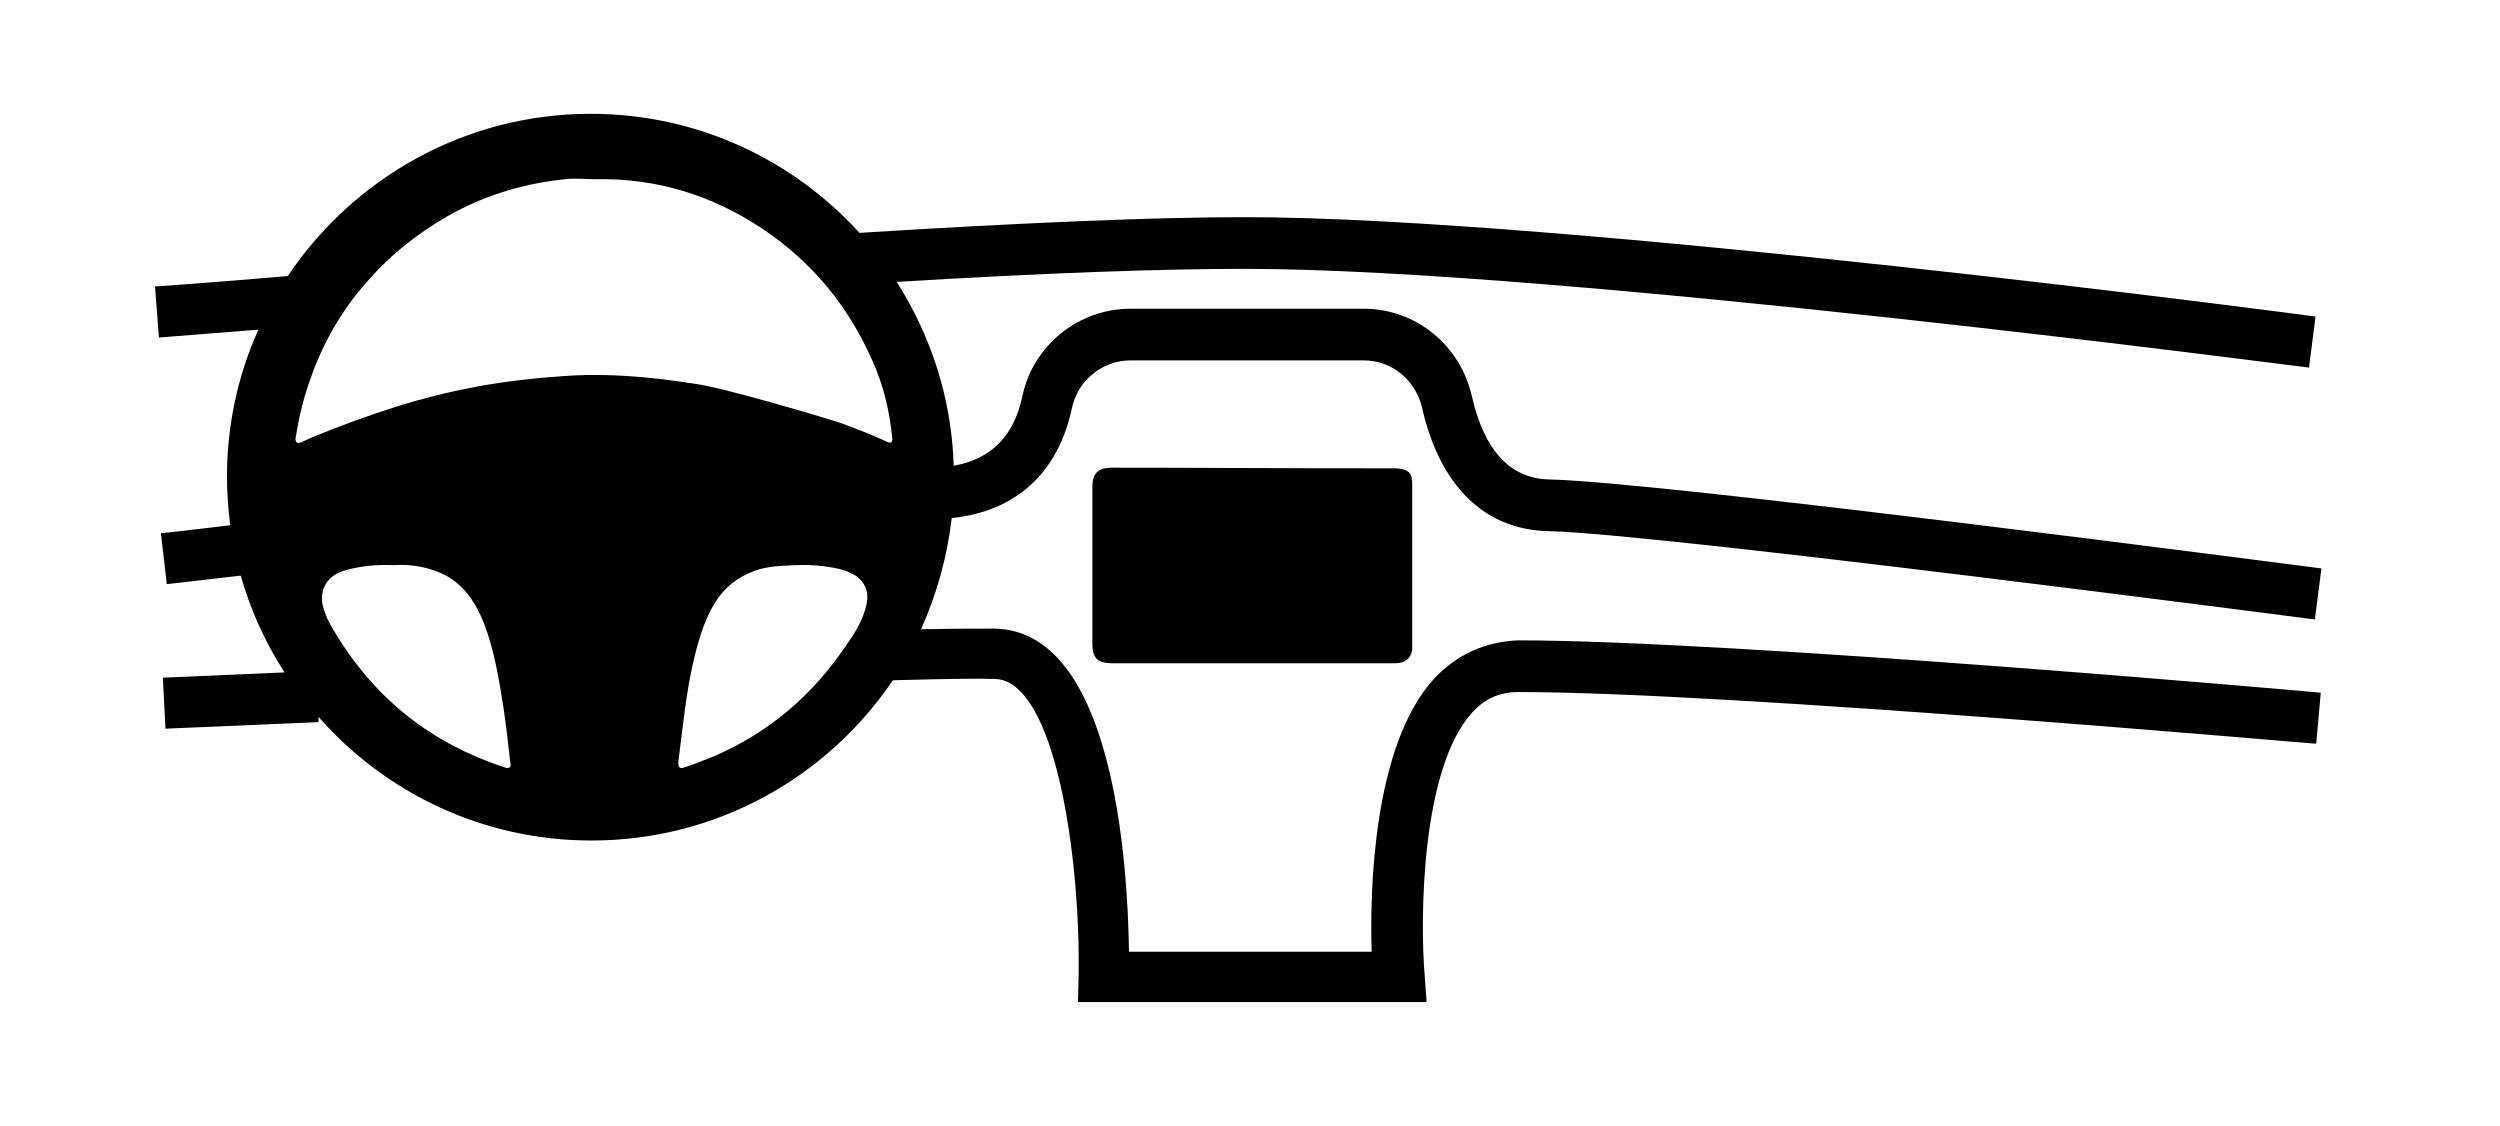 <?xml version="1.0" encoding="utf-8"?>
<!-- Generator: Adobe Illustrator 27.6.1, SVG Export Plug-In . SVG Version: 6.00 Build 0)  -->
<svg version="1.1" id="Layer_1" xmlns="http://www.w3.org/2000/svg" xmlns:xlink="http://www.w3.org/1999/xlink" x="0px" y="0px"
	 viewBox="0 0 382.2 172.2" style="enable-background:new 0 0 382.2 172.2;" xml:space="preserve">
<g>
	<path d="M213.4,71.6c-19.7,0-28.9-0.1-43.5-0.1c-2,0-2.9,0.9-2.9,2.9c0,7.9,0,16.1,0,24c0,2.2,0.8,3,3,3c7.1,0,36,0,43.3,0
		c1.6,0,2.6-0.9,2.6-2.4c0-8.4,0-16.7,0-25.1C215.9,72.4,215.4,71.7,213.4,71.6z"/>
	<path d="M219.3,103.7c-9.4,10.2-9.9,32.5-9.6,41.8h-37.1c-0.2-13.8-2.4-49-20.5-49.4c-2.2,0-6,0-11.3,0.1c2.4-5.3,4-11,4.7-17
		c9.8-1,16.3-6.9,18.4-16.9c0.9-4.1,4.6-7.2,8.9-7.2h35.7c4.3,0,7.9,3,8.9,7.2c2.7,12,9.6,18.7,19.3,18.9
		c17,0.4,116.2,13.4,117.2,13.5l1-7.8c-4.1-0.5-100.6-13.2-118-13.6c-6-0.1-10-4.4-11.9-12.8c-1.8-7.8-8.6-13.3-16.5-13.3h-35.7
		c-7.9,0-14.9,5.6-16.5,13.4c-1.3,6.1-4.8,9.6-10.5,10.6c-0.3-10.3-3.5-19.9-8.7-28.1c22.9-1.4,40.8-2,53.2-2
		c48.2,0,161.5,15,162.7,15.1l1-7.8c-1.1-0.2-115-15.2-163.7-15.2c-13.4,0-33.3,0.8-58.9,2.4c-10.2-11.2-24.8-18.2-41.1-18.2
		c-19.3,0-36.3,9.9-46.3,24.8c-11.5,1-20.3,1.6-20.3,1.6l0.6,7.8c0,0,6.3-0.5,15.2-1.2c-3.1,6.9-4.8,14.5-4.8,22.5
		c0,2.5,0.2,5,0.5,7.4c-6,0.7-9.9,1.2-10.6,1.2l0.9,7.8c0.2,0,4.4-0.5,11.3-1.3c1.5,5.3,3.8,10.3,6.7,14.8
		c-11.2,0.5-18.6,0.8-18.6,0.8l0.4,7.8c0,0,9.5-0.4,23.4-1l0-0.8c10.2,11.6,25.1,18.9,41.7,18.9c19.2,0,36.1-9.7,46.1-24.5
		c7.6-0.2,12.9-0.3,15.6-0.2c9.2,0.2,13.1,27.2,12.8,45.4l-0.1,4h49.1l4.2,0l-0.3-4.2c-0.7-8.2-0.6-31.5,7.3-40.1
		c1.9-2.1,4.2-3.1,7-3.1c32.4,0,121.2,7.9,122,7.9l0.7-7.8c-0.9-0.1-90-8-122.7-8C227.1,98.1,222.8,100,219.3,103.7z M56,43.2
		c3.8-4.4,8.4-8,13.6-10.8c5.3-2.8,10.9-4.4,16.8-5c1.5-0.2,3.1,0,4.6,0c9.3-0.2,17.8,2.4,25.6,7.6c7.6,5.1,13.1,11.8,16.8,20.2
		c1.7,3.8,2.6,7.7,3,11.7c0.1,0.8-0.2,1-1.1,0.5c-2.2-1-4.5-1.9-6.7-2.7c-2-0.7-17.8-5.4-22.2-6c-2.1-0.3-11.3-1.9-20.3-1.2
		c-4.4,0.3-8.8,0.8-13.2,1.6c-4.2,0.8-8.3,1.8-12.4,3.1c-4.4,1.4-8.8,3-13.1,4.8c-0.4,0.2-0.9,0.4-1.3,0.6c-0.7,0.3-1,0-0.9-0.7
		c0.5-3.1,1.2-6.1,2.3-9.1C49.4,52.4,52.2,47.5,56,43.2z M77.1,117.3C66.1,113.7,57.5,107,51.4,97c-0.6-1-1.3-2.1-1.7-3.3
		c-1.3-3.2,0.1-5.8,3.4-6.6c2.3-0.6,4.6-0.8,7-0.7c2.8-0.2,5.6,0.3,8.1,1.6c2.9,1.6,4.6,4.3,5.8,7.3c1.6,4.2,2.3,8.6,3,13.1
		c0.4,2.7,0.7,5.4,1,8.1C78.2,117.3,77.9,117.6,77.1,117.3z M132.2,93.4c-0.6,2-1.8,3.8-3,5.5c-5.1,7.5-11.7,13.1-20,16.7
		c-1.5,0.6-3,1.2-4.5,1.7c-0.8,0.3-1,0-1-0.8c0.7-5.4,1.2-10.9,2.5-16.2c0.8-3.1,1.7-6.2,3.6-8.9c1.6-2.2,3.7-3.6,6.4-4.4
		c1.8-0.5,3.6-0.5,5.4-0.6c2.3-0.1,4.6,0.1,6.8,0.6c0.9,0.2,1.7,0.6,2.4,1C132.6,89.3,133,91,132.2,93.4z"/>
</g>
</svg>
